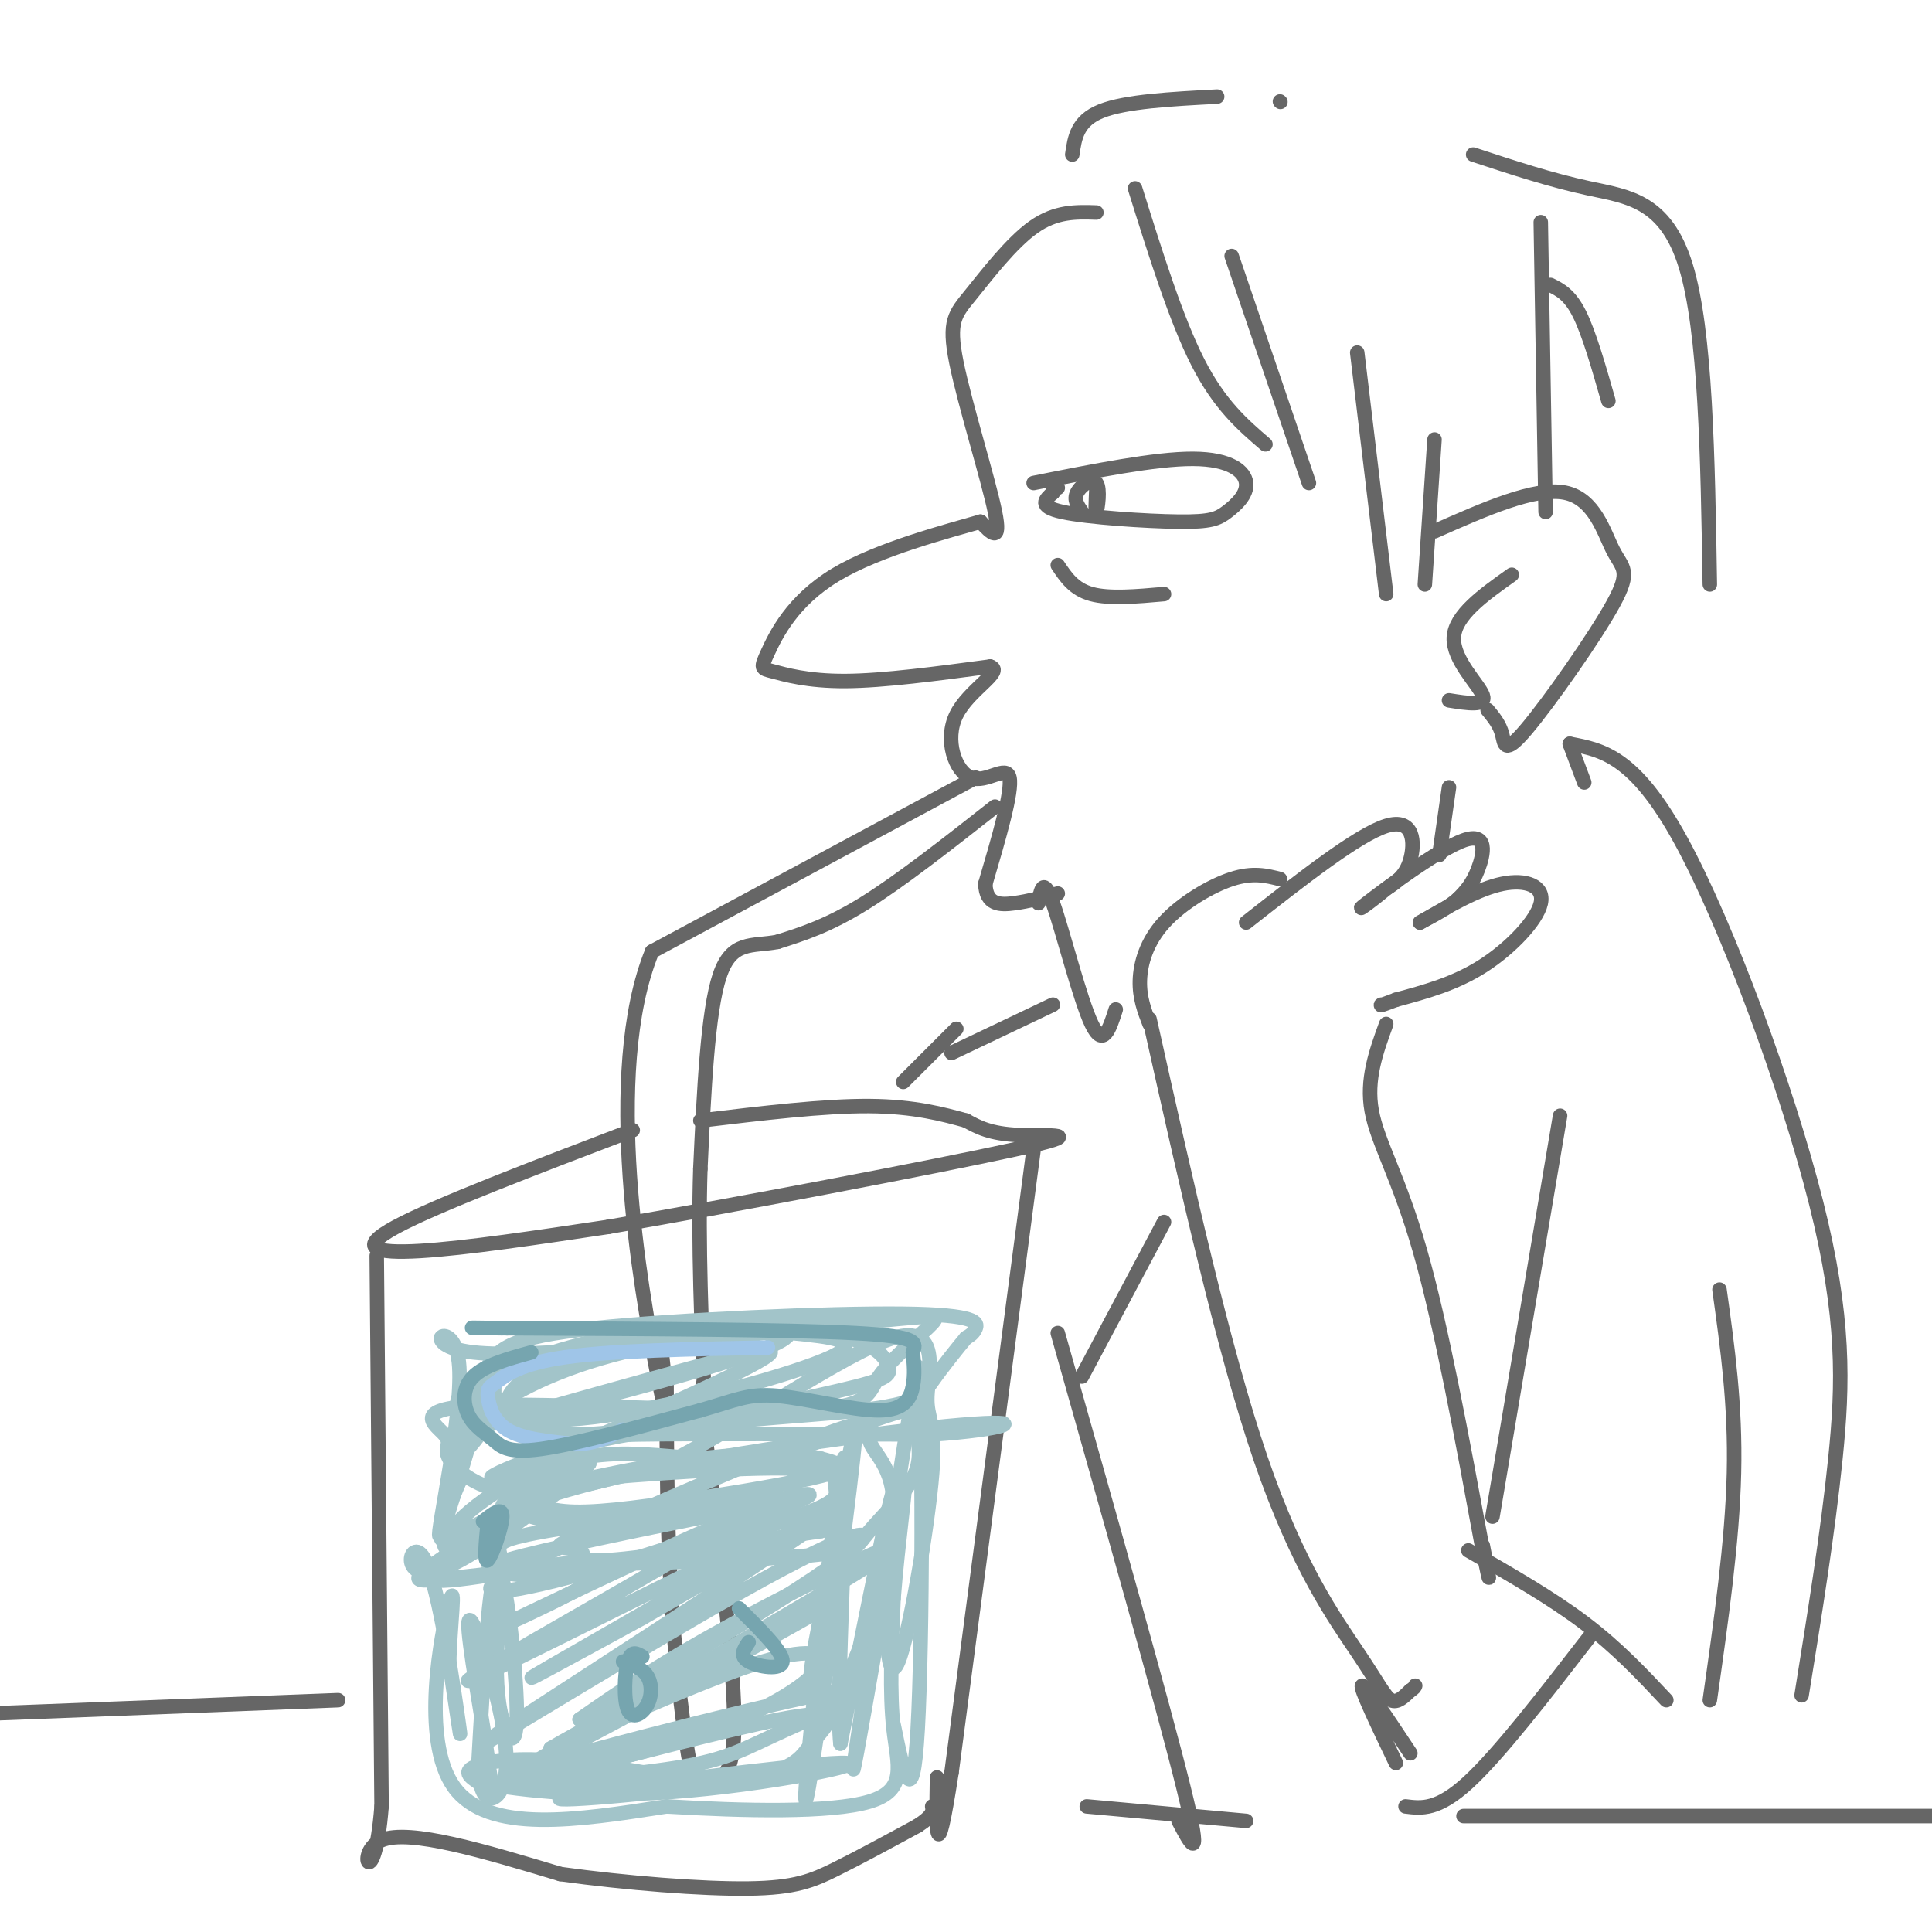 <svg viewBox='0 0 400 400' version='1.1' xmlns='http://www.w3.org/2000/svg' xmlns:xlink='http://www.w3.org/1999/xlink'><g fill='none' stroke='#666666' stroke-width='3' stroke-linecap='round' stroke-linejoin='round'><path d='M227,44c-4.182,-0.137 -8.364,-0.274 -13,3c-4.636,3.274 -9.727,9.960 -13,14c-3.273,4.040 -4.727,5.434 -3,14c1.727,8.566 6.636,24.305 8,31c1.364,6.695 -0.818,4.348 -3,2'/><path d='M203,108c-6.432,1.884 -21.011,5.593 -30,11c-8.989,5.407 -12.389,12.511 -14,16c-1.611,3.489 -1.434,3.362 1,4c2.434,0.638 7.124,2.039 15,2c7.876,-0.039 18.938,-1.520 30,-3'/><path d='M205,138c3.018,0.943 -4.439,4.799 -7,10c-2.561,5.201 -0.228,11.746 3,13c3.228,1.254 7.351,-2.785 8,0c0.649,2.785 -2.175,12.392 -5,22'/><path d='M204,183c0.156,4.400 3.044,4.400 6,4c2.956,-0.400 5.978,-1.200 9,-2'/><path d='M214,100c12.611,-2.516 25.222,-5.032 33,-5c7.778,0.032 10.722,2.614 11,5c0.278,2.386 -2.111,4.578 -4,6c-1.889,1.422 -3.278,2.075 -10,2c-6.722,-0.075 -18.778,-0.879 -24,-2c-5.222,-1.121 -3.611,-2.561 -2,-4'/><path d='M218,102c-0.167,-0.833 0.417,-0.917 1,-1'/><path d='M227,101c-0.125,2.827 -0.250,5.655 0,5c0.250,-0.655 0.875,-4.792 0,-6c-0.875,-1.208 -3.250,0.512 -4,2c-0.750,1.488 0.125,2.744 1,4'/><path d='M219,117c1.667,2.500 3.333,5.000 7,6c3.667,1.000 9.333,0.500 15,0'/><path d='M202,161c0.000,0.000 -67.000,36.000 -67,36'/><path d='M135,197c-10.244,25.111 -2.356,69.889 1,87c3.356,17.111 2.178,6.556 1,-4'/><path d='M206,167c-9.750,7.667 -19.500,15.333 -27,20c-7.500,4.667 -12.750,6.333 -18,8'/><path d='M161,195c-5.289,1.022 -9.511,-0.422 -12,7c-2.489,7.422 -3.244,23.711 -4,40'/><path d='M145,242c-0.500,15.167 0.250,33.083 1,51'/><path d='M138,286c0.044,15.156 0.089,30.311 1,45c0.911,14.689 2.689,28.911 4,35c1.311,6.089 2.156,4.044 3,2'/><path d='M146,368c2.067,0.800 5.733,1.800 6,-10c0.267,-11.800 -2.867,-36.400 -6,-61'/><path d='M146,297c-1.000,-11.833 -0.500,-10.917 0,-10'/><path d='M131,234c-20.378,7.778 -40.756,15.556 -49,20c-8.244,4.444 -4.356,5.556 5,5c9.356,-0.556 24.178,-2.778 39,-5'/><path d='M126,254c24.845,-4.250 67.458,-12.375 84,-16c16.542,-3.625 7.012,-2.750 1,-3c-6.012,-0.250 -8.506,-1.625 -11,-3'/><path d='M200,232c-4.600,-1.267 -10.600,-2.933 -20,-3c-9.400,-0.067 -22.200,1.467 -35,3'/><path d='M78,260c0.000,0.000 1.000,114.000 1,114'/><path d='M79,374c-1.489,18.978 -5.711,9.422 0,7c5.711,-2.422 21.356,2.289 37,7'/><path d='M116,388c13.679,1.893 29.375,3.125 39,3c9.625,-0.125 13.179,-1.607 18,-4c4.821,-2.393 10.911,-5.696 17,-9'/><path d='M190,378c3.333,-2.167 3.167,-3.083 3,-4'/><path d='M214,238c0.000,0.000 -17.000,129.000 -17,129'/><path d='M197,367c-3.333,21.667 -3.167,11.333 -3,1'/><path d='M215,187c0.489,-2.844 0.978,-5.689 3,0c2.022,5.689 5.578,19.911 8,25c2.422,5.089 3.711,1.044 5,-3'/><path d='M238,212c-1.054,-2.714 -2.107,-5.429 -2,-9c0.107,-3.571 1.375,-8.000 5,-12c3.625,-4.000 9.607,-7.571 14,-9c4.393,-1.429 7.196,-0.714 10,0'/><path d='M258,191c11.578,-9.089 23.156,-18.178 29,-20c5.844,-1.822 5.956,3.622 5,7c-0.956,3.378 -2.978,4.689 -5,6'/><path d='M287,184c-2.831,2.472 -7.408,5.652 -4,3c3.408,-2.652 14.802,-11.137 20,-13c5.198,-1.863 4.199,2.896 3,6c-1.199,3.104 -2.600,4.552 -4,6'/><path d='M302,186c-2.000,1.833 -5.000,3.417 -8,5'/><path d='M294,191c6.030,-3.488 12.060,-6.976 17,-8c4.940,-1.024 8.792,0.417 8,4c-0.792,3.583 -6.226,9.310 -12,13c-5.774,3.690 -11.887,5.345 -18,7'/><path d='M289,207c-3.500,1.333 -3.250,1.167 -3,1'/><path d='M238,211c7.643,34.244 15.286,68.488 23,91c7.714,22.512 15.500,33.292 20,40c4.500,6.708 5.714,9.345 7,10c1.286,0.655 2.643,-0.673 4,-2'/><path d='M292,350c0.833,-0.500 0.917,-0.750 1,-1'/><path d='M287,212c-2.089,5.756 -4.178,11.511 -3,18c1.178,6.489 5.622,13.711 10,29c4.378,15.289 8.689,38.644 13,62'/><path d='M307,321c2.167,10.167 1.083,4.583 0,-1'/><path d='M297,110c10.416,-4.613 20.832,-9.226 27,-8c6.168,1.226 8.089,8.293 10,12c1.911,3.707 3.811,4.056 0,11c-3.811,6.944 -13.334,20.485 -18,26c-4.666,5.515 -4.476,3.004 -5,1c-0.524,-2.004 -1.762,-3.502 -3,-5'/><path d='M313,119c-5.889,4.178 -11.778,8.356 -12,13c-0.222,4.644 5.222,9.756 6,12c0.778,2.244 -3.111,1.622 -7,1'/><path d='M235,39c4.250,13.583 8.500,27.167 13,36c4.500,8.833 9.250,12.917 14,17'/><path d='M255,53c0.000,0.000 16.000,47.000 16,47'/><path d='M281,73c0.000,0.000 6.000,50.000 6,50'/><path d='M297,91c0.000,0.000 -2.000,30.000 -2,30'/><path d='M222,32c0.500,-3.500 1.000,-7.000 6,-9c5.000,-2.000 14.500,-2.500 24,-3'/><path d='M265,21c0.000,0.000 0.100,0.100 0.1,0.1'/><path d='M305,32c8.022,2.644 16.044,5.289 24,7c7.956,1.711 15.844,2.489 20,16c4.156,13.511 4.578,39.756 5,66'/><path d='M319,46c0.000,0.000 1.000,60.000 1,60'/><path d='M321,59c2.000,1.000 4.000,2.000 6,6c2.000,4.000 4.000,11.000 6,18'/><path d='M300,163c0.000,0.000 -2.000,14.000 -2,14'/><path d='M325,154c0.000,0.000 3.000,8.000 3,8'/><path d='M325,154c6.714,1.256 13.429,2.512 23,20c9.571,17.488 22.000,51.208 28,75c6.000,23.792 5.571,37.655 4,53c-1.571,15.345 -4.286,32.173 -7,49'/><path d='M323,231c0.000,0.000 -14.000,83.000 -14,83'/><path d='M356,267c1.667,11.917 3.333,23.833 3,38c-0.333,14.167 -2.667,30.583 -5,47'/><path d='M345,352c-5.083,-5.417 -10.167,-10.833 -17,-16c-6.833,-5.167 -15.417,-10.083 -24,-15'/><path d='M329,339c-9.333,12.083 -18.667,24.167 -25,30c-6.333,5.833 -9.667,5.417 -13,5'/><path d='M289,365c-3.750,-7.833 -7.500,-15.667 -7,-16c0.500,-0.333 5.250,6.833 10,14'/><path d='M218,208c0.000,0.000 -21.000,10.000 -21,10'/><path d='M198,213c0.000,0.000 -11.000,11.000 -11,11'/><path d='M241,253c0.000,0.000 -17.000,32.000 -17,32'/><path d='M219,276c10.917,38.583 21.833,77.167 26,94c4.167,16.833 1.583,11.917 -1,7'/><path d='M225,374c0.000,0.000 33.000,3.000 33,3'/><path d='M303,376c41.167,0.000 82.333,0.000 98,0c15.667,0.000 5.833,0.000 -4,0'/><path d='M70,352c0.000,0.000 -78.000,3.000 -78,3'/></g>
<g fill='none' stroke='#a2c4c9' stroke-width='3' stroke-linecap='round' stroke-linejoin='round'><path d='M95,320c-1.415,0.444 -2.830,0.888 -3,0c-0.170,-0.888 0.905,-3.108 4,-6c3.095,-2.892 8.211,-6.456 14,-9c5.789,-2.544 12.251,-4.070 20,-4c7.749,0.070 16.785,1.734 25,1c8.215,-0.734 15.607,-3.867 23,-7'/><path d='M178,295c6.009,-1.962 9.531,-3.367 11,-3c1.469,0.367 0.885,2.507 1,5c0.115,2.493 0.928,5.338 -1,9c-1.928,3.662 -6.596,8.140 -9,11c-2.404,2.860 -2.544,4.103 -12,5c-9.456,0.897 -28.228,1.449 -47,2'/><path d='M121,324c-13.690,0.988 -24.417,2.458 -30,3c-5.583,0.542 -6.024,0.155 0,-4c6.024,-4.155 18.512,-12.077 31,-20'/><path d='M122,303c-1.925,2.593 -22.238,19.077 -31,22c-8.762,2.923 -5.974,-7.713 -3,-2c2.974,5.713 6.136,27.775 7,34c0.864,6.225 -0.568,-3.388 -2,-13'/><path d='M93,344c0.155,-6.940 1.542,-17.792 0,-12c-1.542,5.792 -6.012,28.226 1,38c7.012,9.774 25.506,6.887 44,4'/><path d='M138,374c16.012,0.964 34.042,1.375 42,-1c7.958,-2.375 5.845,-7.536 5,-15c-0.845,-7.464 -0.423,-17.232 0,-27'/><path d='M185,331c0.883,-11.592 3.090,-27.073 2,-22c-1.090,5.073 -5.478,30.700 -8,45c-2.522,14.300 -3.179,17.273 -1,3c2.179,-14.273 7.194,-45.792 7,-48c-0.194,-2.208 -5.597,24.896 -11,52'/><path d='M174,361c-1.074,-8.312 1.740,-55.092 1,-59c-0.740,-3.908 -5.033,35.056 -7,55c-1.967,19.944 -1.606,20.870 1,3c2.606,-17.870 7.459,-54.534 8,-62c0.541,-7.466 -3.229,14.267 -7,36'/><path d='M170,334c-1.770,9.089 -2.694,13.813 -2,17c0.694,3.187 3.007,4.839 7,-3c3.993,-7.839 9.667,-25.167 10,-35c0.333,-9.833 -4.674,-12.171 -5,-15c-0.326,-2.829 4.029,-6.150 -12,0c-16.029,6.150 -52.441,21.772 -63,28c-10.559,6.228 4.734,3.061 22,-2c17.266,-5.061 36.505,-12.018 40,-14c3.495,-1.982 -8.752,1.009 -21,4'/><path d='M146,314c-12.529,2.501 -33.352,6.755 -41,9c-7.648,2.245 -2.121,2.483 2,3c4.121,0.517 6.837,1.314 18,-1c11.163,-2.314 30.773,-7.740 40,-11c9.227,-3.260 8.069,-4.352 8,-6c-0.069,-1.648 0.950,-3.850 -11,-4c-11.950,-0.150 -36.867,1.751 -48,3c-11.133,1.249 -8.480,1.846 -6,3c2.480,1.154 4.789,2.866 11,3c6.211,0.134 16.326,-1.310 27,-3c10.674,-1.690 21.907,-3.626 26,-5c4.093,-1.374 1.047,-2.187 -2,-3'/><path d='M170,302c-3.651,-0.899 -11.779,-1.645 -25,0c-13.221,1.645 -31.534,5.681 -38,8c-6.466,2.319 -1.086,2.919 3,4c4.086,1.081 6.877,2.641 19,1c12.123,-1.641 33.577,-6.484 31,-6c-2.577,0.484 -29.186,6.295 -39,9c-9.814,2.705 -2.835,2.305 -1,3c1.835,0.695 -1.476,2.484 6,2c7.476,-0.484 25.738,-3.242 44,-6'/><path d='M170,317c3.042,-1.806 -11.353,-3.322 -26,-3c-14.647,0.322 -29.546,2.483 -36,4c-6.454,1.517 -4.463,2.392 -4,6c0.463,3.608 -0.602,9.950 -1,16c-0.398,6.050 -0.127,11.807 1,16c1.127,4.193 3.111,6.821 3,-2c-0.111,-8.821 -2.317,-29.092 -4,-29c-1.683,0.092 -2.841,20.546 -4,41'/><path d='M99,366c0.459,7.964 3.606,7.374 5,4c1.394,-3.374 1.037,-9.533 -1,-18c-2.037,-8.467 -5.752,-19.244 -6,-16c-0.248,3.244 2.972,20.507 4,28c1.028,7.493 -0.136,5.215 10,5c10.136,-0.215 31.572,1.633 34,1c2.428,-0.633 -14.153,-3.747 -25,-5c-10.847,-1.253 -15.959,-0.645 -19,0c-3.041,0.645 -4.012,1.327 -4,2c0.012,0.673 1.006,1.336 2,2'/><path d='M99,369c6.187,1.247 20.656,3.363 40,2c19.344,-1.363 43.563,-6.205 35,-6c-8.563,0.205 -49.908,5.455 -57,7c-7.092,1.545 20.068,-0.617 34,-3c13.932,-2.383 14.636,-4.988 17,-8c2.364,-3.012 6.390,-6.432 0,-6c-6.390,0.432 -23.195,4.716 -40,9'/><path d='M128,364c-12.994,2.632 -25.479,4.713 -22,5c3.479,0.287 22.922,-1.219 34,-3c11.078,-1.781 13.791,-3.837 23,-8c9.209,-4.163 24.914,-10.431 11,-8c-13.914,2.431 -57.447,13.563 -67,17c-9.553,3.437 14.872,-0.821 32,-6c17.128,-5.179 26.957,-11.279 30,-15c3.043,-3.721 -0.702,-5.063 -11,-2c-10.298,3.063 -27.149,10.532 -44,18'/><path d='M114,362c11.388,-6.785 61.858,-32.746 58,-30c-3.858,2.746 -62.044,34.200 -63,34c-0.956,-0.200 55.320,-32.054 71,-42c15.680,-9.946 -9.234,2.015 -26,11c-16.766,8.985 -25.383,14.992 -34,21'/><path d='M120,356c5.808,-3.128 37.327,-21.449 51,-31c13.673,-9.551 9.500,-10.333 -13,2c-22.500,12.333 -63.327,37.782 -58,34c5.327,-3.782 56.808,-36.795 70,-46c13.192,-9.205 -11.904,5.397 -37,20'/><path d='M133,335c-14.038,7.640 -30.635,16.741 -19,10c11.635,-6.741 51.500,-29.322 45,-27c-6.500,2.322 -59.365,29.548 -62,30c-2.635,0.452 44.962,-25.871 54,-32c9.038,-6.129 -20.481,7.935 -50,22'/><path d='M101,338c-0.002,0.009 24.993,-10.968 26,-14c1.007,-3.032 -21.973,1.881 -32,3c-10.027,1.119 -7.100,-1.556 0,-7c7.100,-5.444 18.373,-13.658 23,-18c4.627,-4.342 2.608,-4.812 14,-5c11.392,-0.188 36.196,-0.094 61,0'/><path d='M193,297c14.898,-0.951 21.643,-3.327 6,-2c-15.643,1.327 -53.673,6.357 -76,12c-22.327,5.643 -28.951,11.898 -31,12c-2.049,0.102 0.475,-5.949 3,-12'/><path d='M95,307c1.174,-6.292 2.610,-16.023 5,-22c2.390,-5.977 5.733,-8.200 23,-10c17.267,-1.800 48.456,-3.177 64,-3c15.544,0.177 15.441,1.908 15,3c-0.441,1.092 -1.221,1.546 -2,2'/><path d='M200,277c-1.700,2.026 -4.951,6.091 -7,9c-2.049,2.909 -2.897,4.663 -15,6c-12.103,1.337 -35.461,2.256 -53,6c-17.539,3.744 -29.258,10.313 -20,7c9.258,-3.313 39.492,-16.507 50,-22c10.508,-5.493 1.288,-3.284 -11,0c-12.288,3.284 -27.644,7.642 -43,12'/><path d='M101,295c8.210,-1.732 50.234,-12.061 60,-17c9.766,-4.939 -12.725,-4.489 -29,-2c-16.275,2.489 -26.333,7.015 -32,10c-5.667,2.985 -6.943,4.428 -3,6c3.943,1.572 13.103,3.272 29,1c15.897,-2.272 38.529,-8.516 46,-12c7.471,-3.484 -0.219,-4.207 -8,-5c-7.781,-0.793 -15.652,-1.655 -25,0c-9.348,1.655 -20.174,5.828 -31,10'/><path d='M108,286c-5.648,4.458 -4.267,10.604 9,11c13.267,0.396 38.419,-4.959 52,-8c13.581,-3.041 15.590,-3.767 15,-6c-0.590,-2.233 -3.779,-5.972 -14,-7c-10.221,-1.028 -27.474,0.656 -41,4c-13.526,3.344 -23.327,8.350 -29,13c-5.673,4.650 -7.220,8.944 -6,9c1.220,0.056 5.206,-4.127 7,-8c1.794,-3.873 1.397,-7.437 1,-11'/><path d='M102,283c-2.780,8.394 -10.230,34.879 -11,35c-0.770,0.121 5.139,-26.121 4,-36c-1.139,-9.879 -9.325,-3.394 3,-2c12.325,1.394 45.163,-2.303 78,-6'/><path d='M176,274c16.567,-1.471 18.986,-2.150 17,0c-1.986,2.150 -8.376,7.129 -11,11c-2.624,3.871 -1.483,6.633 -18,7c-16.517,0.367 -50.691,-1.661 -65,-1c-14.309,0.661 -8.753,4.012 -7,6c1.753,1.988 -0.297,2.612 1,5c1.297,2.388 5.942,6.539 14,7c8.058,0.461 19.529,-2.770 31,-6'/><path d='M138,303c15.059,-7.467 37.208,-23.135 47,-26c9.792,-2.865 7.229,7.072 7,12c-0.229,4.928 1.877,4.847 1,16c-0.877,11.153 -4.736,33.541 -7,39c-2.264,5.459 -2.933,-6.012 -2,-19c0.933,-12.988 3.466,-27.494 6,-42'/><path d='M190,283c1.156,10.178 1.044,56.622 0,75c-1.044,18.378 -3.022,8.689 -5,-1'/></g>
<g fill='none' stroke='#9fc5e8' stroke-width='3' stroke-linecap='round' stroke-linejoin='round'><path d='M159,279c-16.236,0.319 -32.472,0.638 -42,2c-9.528,1.362 -12.348,3.767 -14,5c-1.652,1.233 -2.137,1.293 -2,3c0.137,1.707 0.896,5.059 4,7c3.104,1.941 8.552,2.470 14,3'/><path d='M119,299c4.000,0.000 7.000,-1.500 10,-3'/></g>
<g fill='none' stroke='#76a5af' stroke-width='3' stroke-linecap='round' stroke-linejoin='round'><path d='M110,280c-4.834,1.330 -9.668,2.660 -12,5c-2.332,2.340 -2.161,5.689 -1,8c1.161,2.311 3.313,3.584 5,5c1.687,1.416 2.911,2.976 10,2c7.089,-0.976 20.045,-4.488 33,-8'/><path d='M145,292c7.568,-2.156 9.987,-3.547 16,-3c6.013,0.547 15.619,3.032 21,3c5.381,-0.032 6.537,-2.581 7,-5c0.463,-2.419 0.231,-4.710 0,-7'/><path d='M189,280c0.533,-1.933 1.867,-3.267 -12,-4c-13.867,-0.733 -42.933,-0.867 -72,-1'/><path d='M105,275c-12.167,-0.167 -6.583,-0.083 -1,0'/><path d='M101,315c-0.422,4.400 -0.844,8.800 0,8c0.844,-0.800 2.956,-6.800 3,-9c0.044,-2.200 -1.978,-0.600 -4,1'/><path d='M133,343c-1.155,-0.697 -2.309,-1.394 -3,1c-0.691,2.394 -0.917,7.879 0,10c0.917,2.121 2.978,0.879 4,-1c1.022,-1.879 1.006,-4.394 0,-6c-1.006,-1.606 -3.003,-2.303 -5,-3'/><path d='M155,340c-0.978,1.444 -1.956,2.889 0,4c1.956,1.111 6.844,1.889 7,0c0.156,-1.889 -4.422,-6.444 -9,-11'/></g>
</svg>